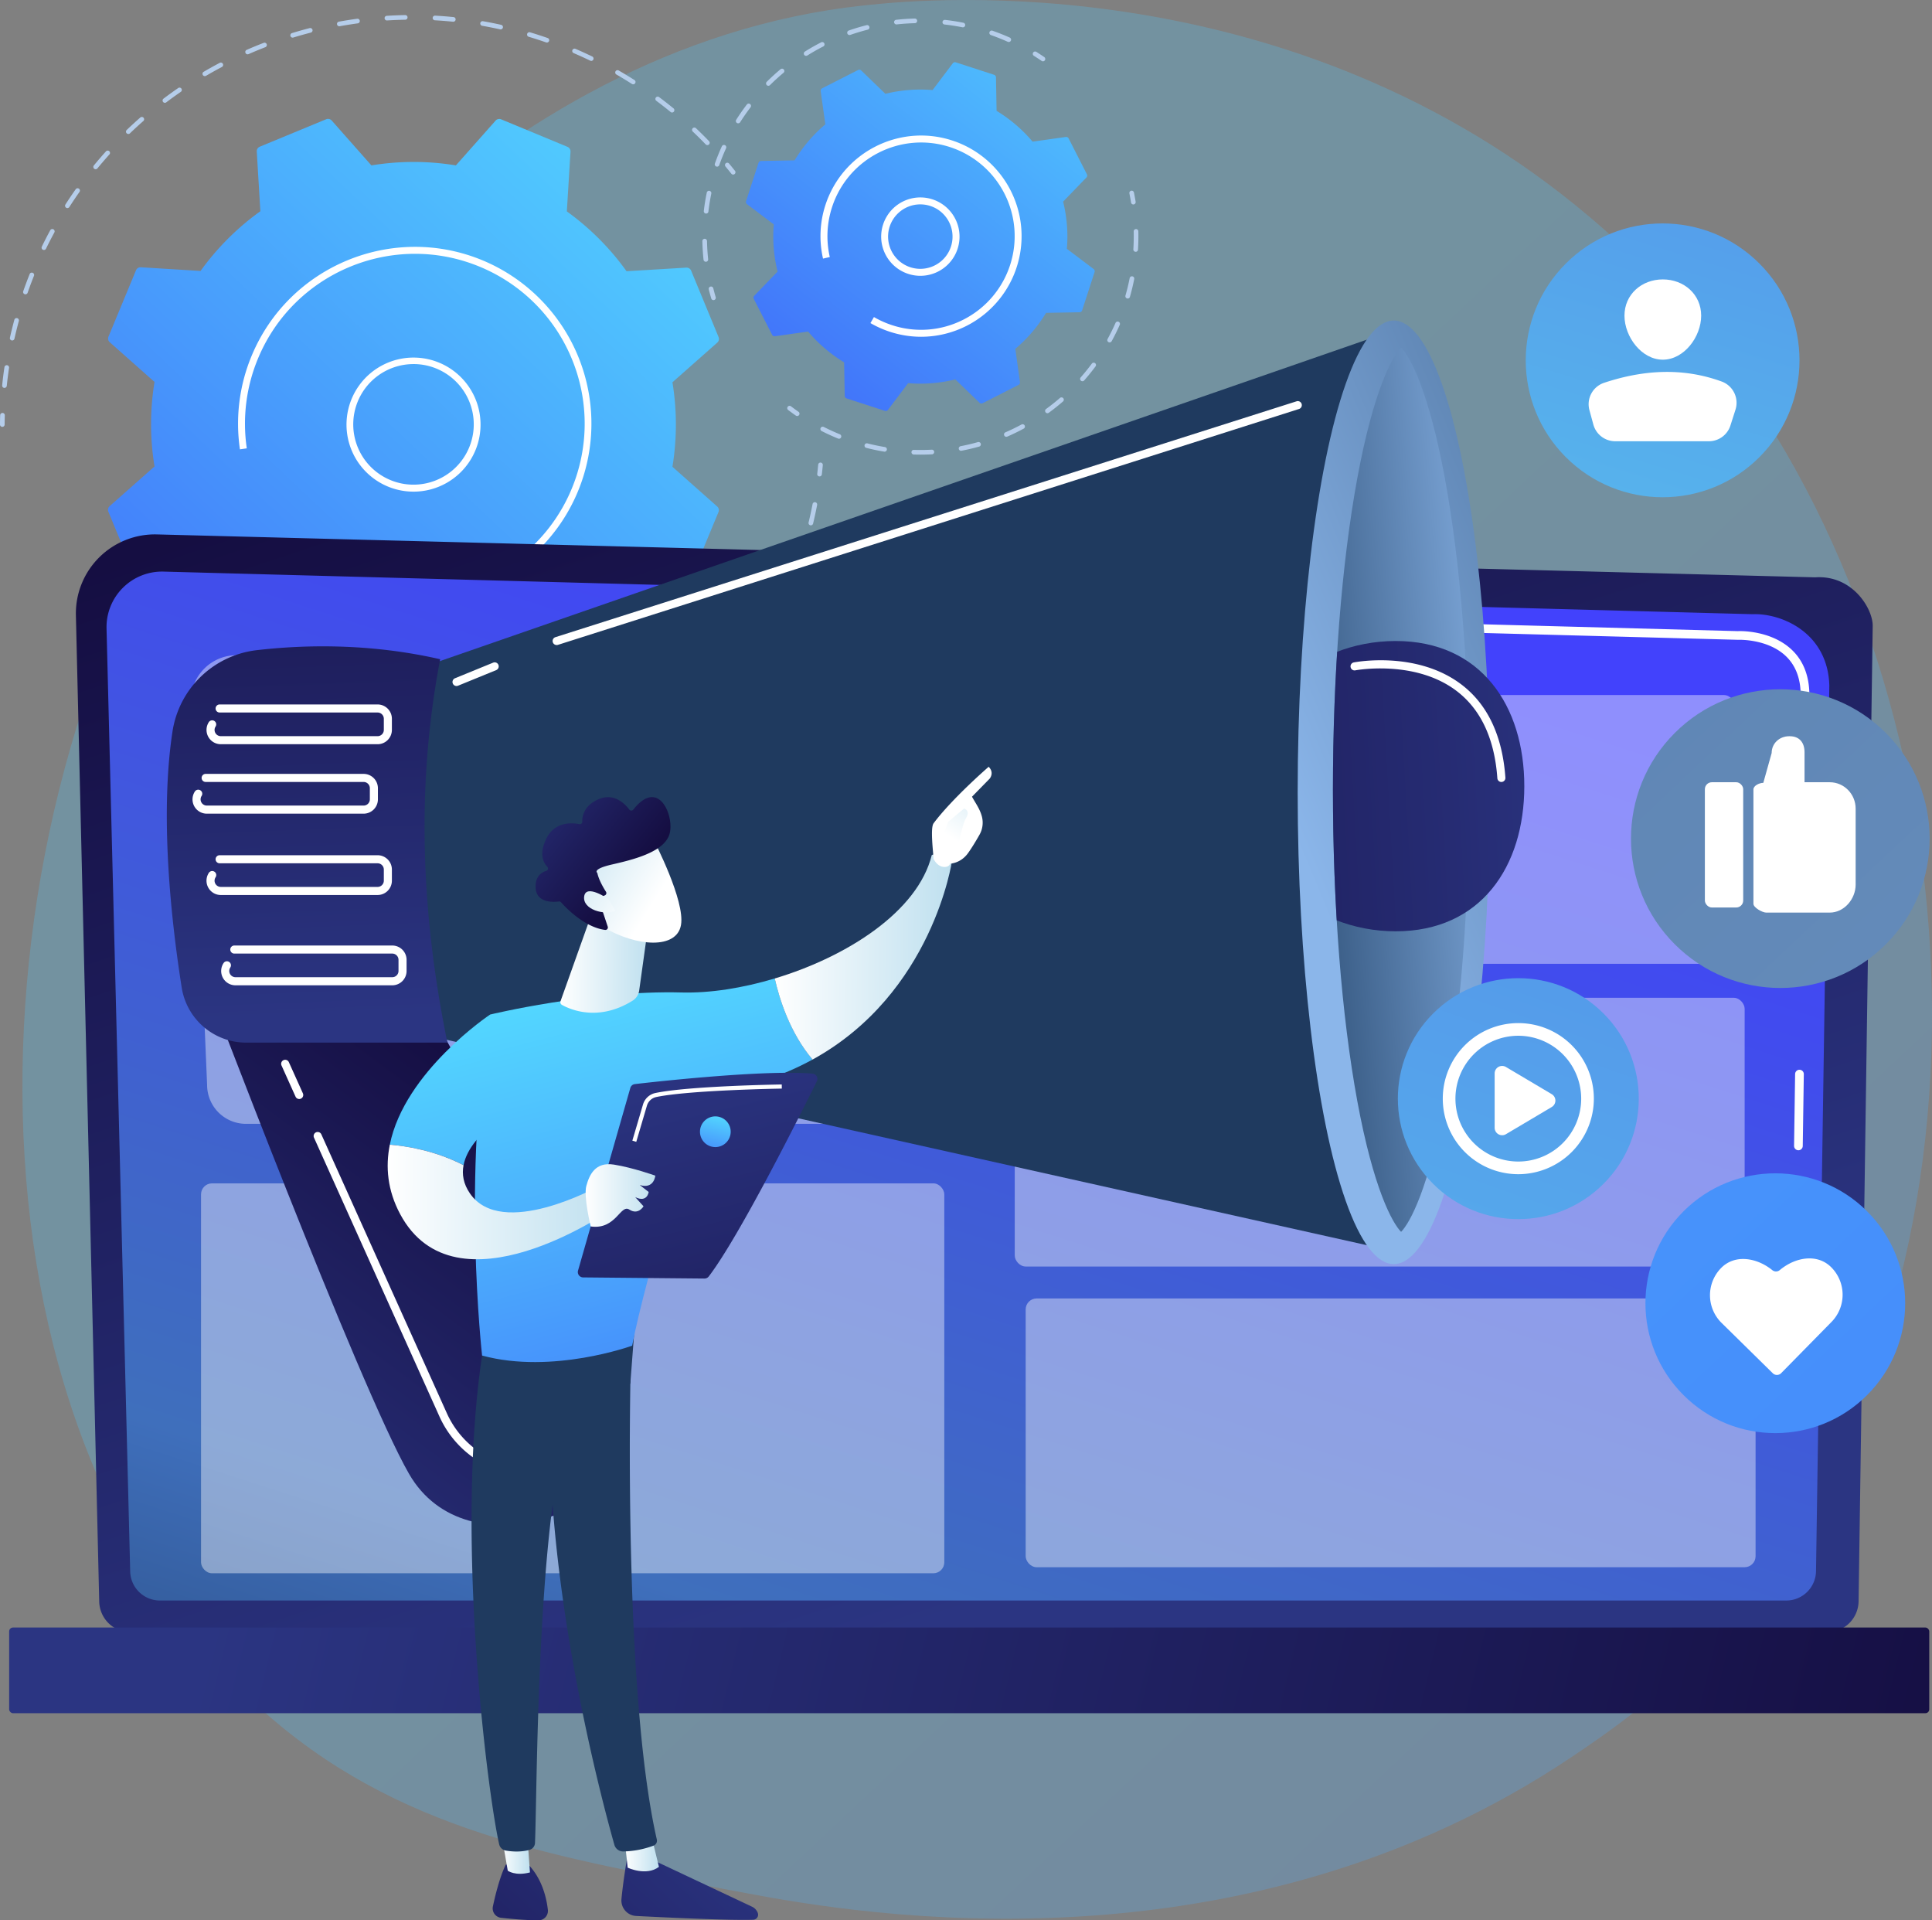 <?xml version="1.0" encoding="UTF-8"?>
<svg xmlns="http://www.w3.org/2000/svg" xmlns:xlink="http://www.w3.org/1999/xlink" viewBox="0 0 2817.57 2800">
  <rect x="0" y="0" width="2817.57" height="2800" fill="#808080" stroke="none"/>
  <defs>
    <style>.b325b602-6c07-4936-b73e-e5d921f41537{fill:none;}.fe0edd30-8b1a-4b0f-ad49-5cd1ceb7fef2{opacity:0.3;fill:url(#b16aa7c8-9a14-460c-8bf6-f458fe721e39);}.ad29f9a5-00d7-44b3-a08f-ce49194b57a8{fill:#b5cdea;}.e95c8410-683b-4448-ad08-ad50875f43b5{fill:url(#a1817c98-7f50-4bf7-95e0-66ae3487dd13);}.a5724f23-4654-4504-9e07-57ecbbb0b8fe,.b0622c9c-ce8f-423e-97c8-e9134c3a68a8,.f6335981-9af6-4ac1-b7a5-de98a97e1e21{fill:#fff;}.e161ad00-85a9-4440-af99-4ea7ea6a1506{fill:url(#b75fe450-e3c6-414e-abed-88a6470b45a2);}.f7208ed5-a6e9-4248-b913-ab3f91060fb8{fill:url(#f3c316e4-b143-43a7-b80f-a584fb45fcb1);}.b0dac8ed-4101-451d-95b5-25577fcc954a{fill:url(#f22f03c9-bb37-4159-b5de-5f6836ae518d);}.fefa8319-a759-4c4c-8cc9-755f13348791{fill:url(#e72549b5-45ed-4863-b5a4-1cdd2f37979a);}.a5724f23-4654-4504-9e07-57ecbbb0b8fe{opacity:0.41;}.a5e2c8e6-7bb0-4112-8314-c81754b04aa0{fill:url(#a755d83c-ba48-4d20-85c8-924ab2fa68df);}.e258103f-186f-4f1c-94f0-8a9e37d395c1{fill:url(#a64ef7fb-c74d-411d-b213-40eb3aacd1e2);}.bd14a48f-41b9-48fb-b003-f481eebb1c3d{fill:url(#f4e74ac4-fe1c-44c4-ba55-0822787208b8);}.be24bd6e-8291-4045-b202-12d409bfe02c{fill:url(#b4eef835-f6ba-4581-bcba-a8cfd8f4bcd6);}.aa4440e4-9d5c-4b21-b34d-aaa51ad426e4{clip-path:url(#aa7d1603-8c5e-49de-9848-850c9f78fc4a);}.f231d61b-6896-48b5-b8f8-36812a40b450{fill:url(#a11ad37b-3730-41ed-9a66-eb16d28205dd);}.baa736d0-0f3f-42ca-a9e6-dbd92c69da59{fill:url(#e09b6c6e-d46a-4ca8-a948-08e5936c44dc);}.b0e51f2d-5dd2-43ce-9d87-10fac6ac7c33{fill:url(#aec7e7c9-cf67-43e6-8257-667efab663b8);}.fc41d119-e115-463a-adea-1ab36cfb56f6{fill:url(#b35e1595-f183-405b-8297-f947fd3dfb55);}.f5a9cdcb-39fa-4f48-a099-8bd4609ddff6{fill:url(#f6aebbc2-b8c9-4cda-abed-61a3cbbbba0a);}.aa4cdb92-ab9e-4757-abec-281eecebdcf1{fill:url(#a7a9cbb2-a215-48bb-afbd-c6a262ac5529);}.f6335981-9af6-4ac1-b7a5-de98a97e1e21{fill-rule:evenodd;}.e9e59363-d42a-44f3-83eb-2c9c642f686d{fill:url(#a50f9580-1b9e-47c7-bcf2-891fcb01fe79);}.f674046a-79e2-442b-af78-c21288bbcd23{fill:url(#b155b1ff-4c2b-4e0c-86c7-6d42eb1dbc9c);}.f85b8e20-acc1-43bc-92e6-e0d58e95f023{fill:url(#a0e0934d-83dc-46c2-83cc-ab836770c542);}.aa7d03ce-86da-4b7b-824b-37001a1669ff{fill:url(#b9d1eb05-c09a-4363-b616-828b4ba5bd3e);}.e34e7b73-7caf-4cf3-97e8-75e7072ff62e{fill:url(#a31ad76b-eec2-4d04-8e10-27936d64b2dc);}.f6b733d9-d2aa-453b-b88a-5f8250db7e2d{fill:url(#ad8c84c9-92ca-4898-b2fc-176d8a368aa1);}.aa17e767-e5b3-414b-997d-aacab7ddfc09{fill:url(#ab019c98-d826-4a01-8df0-df4976812e0f);}.a9fcab33-a3ac-48f6-93f8-ce008a7808a4{fill:url(#b8e080e3-7bab-454c-b6d9-11e2e9b793a0);}.f7823545-2eb4-49a8-be2a-97a8d21044aa{fill:url(#a3ed3dd2-8af5-44dd-81ac-5d04beebfb1d);}.baf13686-9f00-4fe8-be45-744807309c71{fill:url(#f2f779f3-5d85-4f8e-aab6-08d04d6ea4f3);}.b4f4a3b2-9097-4fbd-8123-f243f91d8e68{fill:url(#b80fa26e-4e03-4036-8bad-bf5cd85cc483);}.b8a622af-fc66-4091-a9d0-18f72d86be12{fill:url(#e5c81f2d-d874-4bfe-b5ae-da14be4f62ee);}.eb22a27c-44c7-4c00-8ee6-5bafc6f55313{fill:url(#bbc79afb-a685-4f90-948e-a2a1843bf4c5);}.f72716cf-345e-453b-9bb3-676bbb002811{fill:url(#bbff1381-2567-41e4-ac97-e6f0a8b0fae1);}.b027c2a3-53b2-445a-83a7-12e5f6c2174d{fill:url(#b6478f9b-81a1-4b90-9398-d42d4d2454dc);}.bd1e1d4b-24c7-45fa-b0e2-e2dc1e2225bf{fill:url(#f4d87b28-96df-4975-8a94-01146d4d5249);}.ae9c49c8-940f-4a16-8f8b-2570403eb8cb{fill:url(#ae9d0481-5a59-468e-bfba-df4ca3b3c14b);}.ad90b696-5a5a-41ff-ba92-f06e3e34d25c{fill:url(#bd2aa5db-4b61-461a-a1bb-3e45660b0bc9);}.bd3dd441-6df2-4458-a60c-dac243509430{fill:url(#fe14fe0d-cd2d-4e29-9ce3-bb2518a0cab2);}</style>
    <linearGradient id="b16aa7c8-9a14-460c-8bf6-f458fe721e39" x1="3081.7" y1="3244.25" x2="1106.49" y2="1141.61" gradientUnits="userSpaceOnUse">
      <stop offset="0" stop-color="#5498ea"></stop>
      <stop offset="1" stop-color="#58bfed"></stop>
    </linearGradient>
    <linearGradient id="a1817c98-7f50-4bf7-95e0-66ae3487dd13" x1="-1650.86" y1="1794.09" x2="-2277.81" y2="3535.61" gradientTransform="translate(3262.35 -826.19) rotate(23.48)" gradientUnits="userSpaceOnUse">
      <stop offset="0" stop-color="#53d8ff"></stop>
      <stop offset="1" stop-color="#3840f7"></stop>
    </linearGradient>
    <linearGradient id="b75fe450-e3c6-414e-abed-88a6470b45a2" x1="-1172.15" y1="1367.89" x2="-1459.5" y2="2473.76" xlink:href="#a1817c98-7f50-4bf7-95e0-66ae3487dd13"></linearGradient>
    <linearGradient id="f3c316e4-b143-43a7-b80f-a584fb45fcb1" x1="7728.38" y1="2270.67" x2="8312.77" y2="517.51" gradientTransform="matrix(-1, 0, 0, 1, 9381.98, 0)" gradientUnits="userSpaceOnUse">
      <stop offset="0" stop-color="#2b3582"></stop>
      <stop offset="1" stop-color="#150e42"></stop>
    </linearGradient>
    <linearGradient id="f22f03c9-bb37-4159-b5de-5f6836ae518d" x1="1647.28" y1="840.03" x2="896.27" y2="3163.92" gradientUnits="userSpaceOnUse">
      <stop offset="0" stop-color="#4242fc"></stop>
      <stop offset="0.66" stop-color="#3f6fbc"></stop>
      <stop offset="1" stop-color="#1f3a5f"></stop>
    </linearGradient>
    <linearGradient id="e72549b5-45ed-4863-b5a4-1cdd2f37979a" x1="9033.66" y1="2176.47" x2="6533.63" y2="2784.59" gradientTransform="matrix(1, 0, 0, -1, -6555.07, 4871.11)" xlink:href="#f3c316e4-b143-43a7-b80f-a584fb45fcb1"></linearGradient>
    <linearGradient id="a755d83c-ba48-4d20-85c8-924ab2fa68df" x1="247.08" y1="2248.6" x2="748.66" y2="1575.76" gradientTransform="matrix(1, 0, 0, 1, 0, 0)" xlink:href="#f3c316e4-b143-43a7-b80f-a584fb45fcb1"></linearGradient>
    <linearGradient id="a64ef7fb-c74d-411d-b213-40eb3aacd1e2" x1="1091.79" y1="621.45" x2="2004.77" y2="2247.49" gradientUnits="userSpaceOnUse">
      <stop offset="0" stop-color="#1f3a5f"></stop>
      <stop offset="1" stop-color="#1f3a5f"></stop>
    </linearGradient>
    <linearGradient id="f4e74ac4-fe1c-44c4-ba55-0822787208b8" x1="2814.56" y1="829.5" x2="1884.76" y2="1216.92" gradientUnits="userSpaceOnUse">
      <stop offset="0" stop-color="#30527a"></stop>
      <stop offset="1" stop-color="#8bb6ea"></stop>
    </linearGradient>
    <linearGradient id="b4eef835-f6ba-4581-bcba-a8cfd8f4bcd6" x1="1877.71" y1="1166.46" x2="2246.66" y2="1132.92" xlink:href="#f4e74ac4-fe1c-44c4-ba55-0822787208b8"></linearGradient>
    <clipPath id="aa7d1603-8c5e-49de-9848-850c9f78fc4a">
      <path class="b325b602-6c07-4936-b73e-e5d921f41537" d="M2043.3,1796.17c-12.67-12.88-40.27-62.59-63.93-191.12-22.87-124.21-35.46-285.31-35.46-453.64S1956.5,822,1979.37,697.76c23.66-128.53,51.26-178.23,63.93-191.12,12.67,12.89,40.27,62.59,63.93,191.12,22.86,124.21,203.31,285.32,203.31,453.65s-180.45,329.43-203.31,453.64C2083.57,1733.58,2056,1783.29,2043.3,1796.17Z"></path>
    </clipPath>
    <linearGradient id="a11ad37b-3730-41ed-9a66-eb16d28205dd" x1="2343.2" y1="1128.62" x2="1348.15" y2="1185.71" gradientTransform="matrix(1, 0, 0, 1, 0, 0)" xlink:href="#f3c316e4-b143-43a7-b80f-a584fb45fcb1"></linearGradient>
    <linearGradient id="e09b6c6e-d46a-4ca8-a948-08e5936c44dc" x1="458.3" y1="1482.15" x2="421.6" y2="558.51" gradientTransform="matrix(1, 0, 0, 1, 0, 0)" xlink:href="#f3c316e4-b143-43a7-b80f-a584fb45fcb1"></linearGradient>
    <linearGradient id="aec7e7c9-cf67-43e6-8257-667efab663b8" x1="-2728.11" y1="-4435.04" x2="7018.35" y2="5921.58" gradientTransform="translate(1625.1 -1477.77) rotate(45)" xlink:href="#f4e74ac4-fe1c-44c4-ba55-0822787208b8"></linearGradient>
    <linearGradient id="b35e1595-f183-405b-8297-f947fd3dfb55" x1="-2325.05" y1="-3321.55" x2="8124.01" y2="7781.67" gradientTransform="translate(2101.97 -1274.19) rotate(45)" xlink:href="#a1817c98-7f50-4bf7-95e0-66ae3487dd13"></linearGradient>
    <linearGradient id="f6aebbc2-b8c9-4cda-abed-61a3cbbbba0a" x1="2531.45" y1="179.22" x2="2281.02" y2="991.41" gradientTransform="translate(1081.69 -1560.65) rotate(45)" xlink:href="#b16aa7c8-9a14-460c-8bf6-f458fe721e39"></linearGradient>
    <linearGradient id="a7a9cbb2-a215-48bb-afbd-c6a262ac5529" x1="2309.42" y1="1332.05" x2="1906.37" y2="2475.12" gradientTransform="translate(1781.28 -1096.53) rotate(45)" xlink:href="#b16aa7c8-9a14-460c-8bf6-f458fe721e39"></linearGradient>
    <linearGradient id="a50f9580-1b9e-47c7-bcf2-891fcb01fe79" x1="14305.61" y1="2625.53" x2="13739.8" y2="3240.97" gradientTransform="translate(-13185.69 -102.55) rotate(0.54)" xlink:href="#f3c316e4-b143-43a7-b80f-a584fb45fcb1"></linearGradient>
    <linearGradient id="b155b1ff-4c2b-4e0c-86c7-6d42eb1dbc9c" x1="14121.96" y1="2671.23" x2="14172.21" y2="2671.23" gradientTransform="translate(-13185.69 -102.55) rotate(0.54)" gradientUnits="userSpaceOnUse">
      <stop offset="0" stop-color="#fff"></stop>
      <stop offset="1" stop-color="#bfe0ef"></stop>
    </linearGradient>
    <linearGradient id="a0e0934d-83dc-46c2-83cc-ab836770c542" x1="14350.19" y1="1929.48" x2="13868.71" y2="2582.07" gradientTransform="translate(-13185.69 -102.55) rotate(0.54)" xlink:href="#a64ef7fb-c74d-411d-b213-40eb3aacd1e2"></linearGradient>
    <linearGradient id="b9d1eb05-c09a-4363-b616-828b4ba5bd3e" x1="14178.68" y1="2508.82" x2="13612.85" y2="3124.28" gradientTransform="translate(-13185.69 -102.55) rotate(0.54)" xlink:href="#f3c316e4-b143-43a7-b80f-a584fb45fcb1"></linearGradient>
    <linearGradient id="a31ad76b-eec2-4d04-8e10-27936d64b2dc" x1="13940.82" y1="2668.65" x2="13984.21" y2="2668.65" xlink:href="#b155b1ff-4c2b-4e0c-86c7-6d42eb1dbc9c"></linearGradient>
    <linearGradient id="ad8c84c9-92ca-4898-b2fc-176d8a368aa1" x1="14264.38" y1="1866.17" x2="13782.9" y2="2518.75" gradientTransform="translate(-13185.69 -102.55) rotate(0.54)" xlink:href="#a64ef7fb-c74d-411d-b213-40eb3aacd1e2"></linearGradient>
    <linearGradient id="ab019c98-d826-4a01-8df0-df4976812e0f" x1="6680.41" y1="1429.41" x2="6382.89" y2="2574.84" gradientTransform="matrix(-1, 0, 0, 1, 7538.41, 0)" xlink:href="#a1817c98-7f50-4bf7-95e0-66ae3487dd13"></linearGradient>
    <linearGradient id="b8e080e3-7bab-454c-b6d9-11e2e9b793a0" x1="14328.83" y1="1360.03" x2="14585.6" y2="1360.03" xlink:href="#b155b1ff-4c2b-4e0c-86c7-6d42eb1dbc9c"></linearGradient>
    <linearGradient id="a3ed3dd2-8af5-44dd-81ac-5d04beebfb1d" x1="4144.53" y1="1316.06" x2="4316.83" y2="1708.08" gradientTransform="matrix(-1, -0.01, -0.01, 1, 5487.23, 75.78)" xlink:href="#b155b1ff-4c2b-4e0c-86c7-6d42eb1dbc9c"></linearGradient>
    <linearGradient id="f2f779f3-5d85-4f8e-aab6-08d04d6ea4f3" x1="14584.37" y1="1186.44" x2="14656.27" y2="1075.9" xlink:href="#b155b1ff-4c2b-4e0c-86c7-6d42eb1dbc9c"></linearGradient>
    <linearGradient id="b80fa26e-4e03-4036-8bad-bf5cd85cc483" x1="6910.76" y1="1489.24" x2="6613.25" y2="2634.67" gradientTransform="matrix(-1, 0, 0, 1, 7538.41, 0)" xlink:href="#a1817c98-7f50-4bf7-95e0-66ae3487dd13"></linearGradient>
    <linearGradient id="e5c81f2d-d874-4bfe-b5ae-da14be4f62ee" x1="13766.95" y1="1723.71" x2="14091.89" y2="1723.71" xlink:href="#b155b1ff-4c2b-4e0c-86c7-6d42eb1dbc9c"></linearGradient>
    <linearGradient id="bbc79afb-a685-4f90-948e-a2a1843bf4c5" x1="14016.47" y1="1376.33" x2="14144.95" y2="1376.33" xlink:href="#b155b1ff-4c2b-4e0c-86c7-6d42eb1dbc9c"></linearGradient>
    <linearGradient id="bbff1381-2567-41e4-ac97-e6f0a8b0fae1" x1="9603.62" y1="6074.81" x2="9555.61" y2="5916.47" gradientTransform="matrix(0.75, -0.66, 0.66, 0.75, -10249.37, 3083.5)" xlink:href="#b155b1ff-4c2b-4e0c-86c7-6d42eb1dbc9c"></linearGradient>
    <linearGradient id="b6478f9b-81a1-4b90-9398-d42d4d2454dc" x1="9560.3" y1="5798.92" x2="9600.46" y2="6027.97" gradientTransform="matrix(0.75, -0.66, 0.66, 0.75, -10249.37, 3083.5)" xlink:href="#f3c316e4-b143-43a7-b80f-a584fb45fcb1"></linearGradient>
    <linearGradient id="f4d87b28-96df-4975-8a94-01146d4d5249" x1="9554.54" y1="6074.08" x2="9511.34" y2="5931.61" gradientTransform="matrix(0.75, -0.66, 0.66, 0.75, -10249.37, 3083.5)" xlink:href="#b155b1ff-4c2b-4e0c-86c7-6d42eb1dbc9c"></linearGradient>
    <linearGradient id="ae9d0481-5a59-468e-bfba-df4ca3b3c14b" x1="13940.07" y1="1545.48" x2="14119.38" y2="2292.57" gradientTransform="translate(-12963.12)" xlink:href="#f3c316e4-b143-43a7-b80f-a584fb45fcb1"></linearGradient>
    <linearGradient id="bd2aa5db-4b61-461a-a1bb-3e45660b0bc9" x1="13817.21" y1="1743.12" x2="13918.8" y2="1743.12" gradientTransform="translate(-12963.12)" xlink:href="#b155b1ff-4c2b-4e0c-86c7-6d42eb1dbc9c"></linearGradient>
    <linearGradient id="fe14fe0d-cd2d-4e29-9ce3-bb2518a0cab2" x1="6489.19" y1="1625.16" x2="6515.98" y2="1736.81" gradientTransform="matrix(-1, 0, 0, 1, 7538.41, 0)" xlink:href="#a1817c98-7f50-4bf7-95e0-66ae3487dd13"></linearGradient>
  </defs>
  <g id="e404311d-13cd-4fc6-9923-f7bfdcf0993d" data-name="Layer 2">
    <g id="f725a2e2-8e23-44b4-a91a-db32d3341735" data-name="Illustration">
      <path class="fe0edd30-8b1a-4b0f-ad49-5cd1ceb7fef2" d="M2482.51,2406.07c-72.49,75.55-137.35,119.95-187,153.48-484.31,326.95-1037.93,232.72-1209.09,200.51-276.16-52-509.27-88.63-709.56-271.58-455.11-415.72-433-1282.94-85.21-1820.14,41.23-63.7,388.46-584.1,943.28-657.43,13.57-1.79,23.7-2.81,32.57-3.76C1353.32-2,1885.18-50.53,2318.87,316.83c62.08,52.58,162,147.43,254.63,292.1C2912.24,1137.88,2913.32,1957.11,2482.51,2406.07Z"></path>
      <path class="ad29f9a5-00d7-44b3-a08f-ce49194b57a8" d="M3.38,622.4h0A3.39,3.39,0,0,1,0,619q0-6.79.25-13.6a3.38,3.38,0,1,1,6.76.19q-.2,6.74-.24,13.46A3.39,3.39,0,0,1,3.38,622.4Z"></path>
      <path class="ad29f9a5-00d7-44b3-a08f-ce49194b57a8" d="M6.51,565.59l-.35,0a3.38,3.38,0,0,1-3-3.72c.91-8.87,2-17.83,3.35-26.63a3.39,3.39,0,0,1,6.7,1c-1.3,8.69-2.42,17.55-3.32,26.33A3.39,3.39,0,0,1,6.51,565.59Zm11.28-69.13a3.82,3.82,0,0,1-.75-.08,3.39,3.39,0,0,1-2.56-4.05c1.95-8.69,4.12-17.45,6.46-26.05a3.38,3.38,0,1,1,6.53,1.77c-2.31,8.51-4.46,17.17-6.39,25.76A3.38,3.38,0,0,1,17.79,496.46Zm19.28-67.33a3.38,3.38,0,0,1-3.19-4.51q2.46-7,5.1-14c1.41-3.74,2.86-7.44,4.33-11.13A3.39,3.39,0,0,1,49.6,402q-2.19,5.46-4.29,11-2.61,6.92-5,13.85A3.39,3.39,0,0,1,37.07,429.13ZM64,364.48a3.44,3.44,0,0,1-1.48-.34A3.39,3.39,0,0,1,61,359.61c3.91-8,8-16.07,12.28-23.87a3.39,3.39,0,0,1,6,3.23c-4.19,7.72-8.28,15.66-12.14,23.61A3.39,3.39,0,0,1,64,364.48ZM98.27,303.4a3.38,3.38,0,0,1-2.85-5.21c4.82-7.51,9.86-15,15-22.26a3.38,3.38,0,1,1,5.53,3.9c-5.07,7.19-10.06,14.59-14.82,22A3.4,3.4,0,0,1,98.27,303.4Zm41.21-56.63a3.33,3.33,0,0,1-2.14-.77,3.37,3.37,0,0,1-.47-4.76c5.68-6.91,11.58-13.77,17.54-20.38a3.38,3.38,0,1,1,5,4.53c-5.89,6.54-11.72,13.32-17.34,20.15A3.39,3.39,0,0,1,139.48,246.77Zm892.12-35.23a3.38,3.38,0,0,1-2.44-1c-6.12-6.36-12.46-12.65-18.84-18.71a3.38,3.38,0,0,1,4.66-4.91c6.46,6.13,12.87,12.49,19.06,18.92a3.38,3.38,0,0,1-2.44,5.73ZM187.11,195.36a3.39,3.39,0,0,1-2.34-5.83c6.43-6.16,13.09-12.27,19.81-18.16a3.38,3.38,0,0,1,4.46,5.09c-6.64,5.82-13.23,11.86-19.58,18A3.38,3.38,0,0,1,187.11,195.36Zm793-31.32a3.35,3.35,0,0,1-2.14-.77c-6.83-5.59-13.86-11.09-20.92-16.35a3.39,3.39,0,0,1,4.05-5.43c7.14,5.33,14.25,10.89,21.16,16.54a3.39,3.39,0,0,1-2.15,6ZM240.45,149.92a3.39,3.39,0,0,1-2-6.09c7.12-5.37,14.45-10.66,21.79-15.71A3.39,3.39,0,0,1,264,133.7c-7.26,5-14.51,10.22-21.54,15.53A3.41,3.41,0,0,1,240.45,149.92Zm682.93-27a3.4,3.4,0,0,1-1.82-.53c-7.41-4.73-15-9.37-22.7-13.78a3.39,3.39,0,0,1,3.39-5.87c7.73,4.47,15.46,9.16,23,13.94a3.38,3.38,0,0,1-1.82,6.24ZM298.72,111a3.38,3.38,0,0,1-1.72-6.3c7.69-4.51,15.58-8.9,23.47-13.06a3.38,3.38,0,1,1,3.16,6c-7.8,4.12-15.61,8.46-23.2,12.92A3.43,3.43,0,0,1,298.72,111ZM862.21,88.77a3.33,3.33,0,0,1-1.47-.34c-7.93-3.83-16.06-7.54-24.16-11a3.38,3.38,0,0,1,2.67-6.22c8.2,3.53,16.42,7.28,24.43,11.16a3.38,3.38,0,0,1-1.47,6.43ZM361.11,79.2a3.39,3.39,0,0,1-1.36-6.49c8.14-3.57,16.49-7,24.81-10.23A3.38,3.38,0,1,1,387,68.79c-8.22,3.18-16.48,6.59-24.53,10.12A3.3,3.3,0,0,1,361.11,79.2ZM797.47,62a3.32,3.32,0,0,1-1.11-.19c-8.32-2.9-16.82-5.65-25.26-8.17A3.39,3.39,0,0,1,773,47.11c8.53,2.55,17.13,5.34,25.54,8.27A3.38,3.38,0,0,1,797.47,62Zm-370.7-7.12a3.39,3.39,0,0,1-1-6.62c8.53-2.61,17.22-5.06,25.83-7.28a3.38,3.38,0,1,1,1.69,6.55c-8.51,2.2-17.1,4.62-25.54,7.2A3.4,3.4,0,0,1,426.77,54.84Zm303.33-12a3,3,0,0,1-.73-.08c-8.61-1.91-17.37-3.65-26-5.17a3.39,3.39,0,1,1,1.17-6.67c8.77,1.54,17.63,3.3,26.33,5.23a3.39,3.39,0,0,1-.73,6.69ZM494.81,38.3a3.39,3.39,0,0,1-.6-6.72c8.75-1.59,17.67-3,26.49-4.21a3.39,3.39,0,1,1,.91,6.71c-8.72,1.19-17.53,2.59-26.19,4.16A3.15,3.15,0,0,1,494.81,38.3ZM661,31.67h-.34c-8.76-.89-17.67-1.58-26.47-2.08A3.39,3.39,0,0,1,631,26a3.42,3.42,0,0,1,3.57-3.19c8.9.49,17.91,1.2,26.77,2.09a3.38,3.38,0,0,1-.34,6.75Zm-96.64-1.84a3.38,3.38,0,0,1-.21-6.76C573,22.51,582,22.15,590.91,22a3.34,3.34,0,0,1,3.44,3.33A3.38,3.38,0,0,1,591,28.76c-8.79.16-17.7.51-26.5,1.06Z"></path>
      <path class="ad29f9a5-00d7-44b3-a08f-ce49194b57a8" d="M1069.2,254.54a3.38,3.38,0,0,1-2.65-1.28q-4.18-5.26-8.48-10.45a3.38,3.38,0,1,1,5.2-4.32q4.35,5.23,8.58,10.56a3.38,3.38,0,0,1-.55,4.75A3.33,3.33,0,0,1,1069.2,254.54Z"></path>
      <path class="ad29f9a5-00d7-44b3-a08f-ce49194b57a8" d="M1195.22,694.66a2.55,2.55,0,0,1-.39,0,3.39,3.39,0,0,1-3-3.75q.78-6.69,1.39-13.38a3.38,3.38,0,1,1,6.74.62q-.63,6.76-1.4,13.53A3.39,3.39,0,0,1,1195.22,694.66Z"></path>
      <path class="ad29f9a5-00d7-44b3-a08f-ce49194b57a8" d="M602.13,1224.43a3.39,3.39,0,0,1,0-6.77c9.12,0,18.36-.24,27.45-.68a3.38,3.38,0,1,1,.32,6.76c-9.19.44-18.53.67-27.76.69Zm-44.83-1.62H557c-9.2-.69-18.5-1.59-27.63-2.7a3.39,3.39,0,0,1-3-3.77,3.43,3.43,0,0,1,3.77-2.95c9,1.09,18.23,2,27.33,2.67a3.38,3.38,0,0,1-.25,6.76Zm117.12-2.92a3.38,3.38,0,0,1-.41-6.74c9-1.12,18.16-2.47,27.14-4a3.38,3.38,0,0,1,1.14,6.67c-9.08,1.56-18.31,2.92-27.45,4A3,3,0,0,1,674.42,1219.89Zm-188.9-6.84a3.11,3.11,0,0,1-.67-.07c-9-1.79-18.14-3.82-27.1-6a3.38,3.38,0,1,1,1.62-6.57c8.86,2.19,17.88,4.2,26.8,6a3.39,3.39,0,0,1-.65,6.71Zm260.09-6.43a3.38,3.38,0,0,1-.81-6.66c8.83-2.21,17.73-4.65,26.46-7.27a3.39,3.39,0,1,1,1.94,6.49c-8.83,2.64-17.83,5.11-26.76,7.34A3.37,3.37,0,0,1,745.61,1206.62Zm-330.17-11.95a3.49,3.49,0,0,1-1.05-.17c-8.58-2.82-17.22-5.87-25.69-9.07l-.47-.17a3.39,3.39,0,1,1,2.35-6.35l.53.2c8.35,3.16,16.9,6.17,25.39,9a3.38,3.38,0,0,1-1.06,6.6Zm399.26-9.81a3.39,3.39,0,0,1-1.21-6.55c8.53-3.26,17.07-6.76,25.41-10.4a3.39,3.39,0,1,1,2.71,6.21c-8.43,3.68-17.08,7.22-25.7,10.52A3.36,3.36,0,0,1,814.7,1184.86ZM348.05,1168a3.34,3.34,0,0,1-1.43-.32c-8.36-3.89-16.74-8-24.9-12.31a3.39,3.39,0,1,1,3.14-6c8.07,4.23,16.35,8.32,24.62,12.18a3.38,3.38,0,0,1-1.43,6.45Zm532.63-13.08a3.38,3.38,0,0,1-1.58-6.38c8-4.25,16.12-8.76,24-13.38a3.38,3.38,0,1,1,3.44,5.83c-7.94,4.68-16.1,9.23-24.25,13.54A3.48,3.48,0,0,1,880.68,1154.94Zm-596.34-21.46a3.31,3.31,0,0,1-1.78-.52c-7.84-4.88-15.65-10-23.23-15.24a3.39,3.39,0,0,1,3.85-5.57c7.49,5.17,15.21,10.24,23,15.07a3.39,3.39,0,0,1-1.8,6.26Zm658.24-16.19a3.38,3.38,0,0,1-1.93-6.16c7.48-5.2,15-10.64,22.2-16.19a3.39,3.39,0,0,1,4.11,5.38c-7.33,5.6-14.88,11.11-22.45,16.37A3.36,3.36,0,0,1,942.58,1117.29Zm-717.27-25.84a3.42,3.42,0,0,1-2.13-.75c-7.17-5.81-14.3-11.85-21.18-18a3.38,3.38,0,1,1,4.49-5.06c6.81,6,13.86,12,20.95,17.76a3.39,3.39,0,0,1-2.13,6Zm774.18-19a3.39,3.39,0,0,1-2.26-5.91c6.81-6.07,13.57-12.38,20.08-18.76a3.39,3.39,0,0,1,4.74,4.84c-6.59,6.45-13.43,12.83-20.31,19A3.36,3.36,0,0,1,999.49,1072.44Zm-827.64-29.9a3.34,3.34,0,0,1-2.43-1c-6.43-6.64-12.77-13.51-18.85-20.41a3.38,3.38,0,0,1,5.08-4.47c6,6.82,12.28,13.61,18.63,20.17a3.39,3.39,0,0,1-.08,4.79A3.35,3.35,0,0,1,171.85,1042.54ZM1050.54,1021a3.38,3.38,0,0,1-2.55-5.62c6-6.85,12-13.94,17.66-21.07a3.38,3.38,0,0,1,5.29,4.22c-5.77,7.22-11.77,14.39-17.86,21.32A3.37,3.37,0,0,1,1050.54,1021Zm44.4-57.28a3.35,3.35,0,0,1-1.9-.59,3.39,3.39,0,0,1-.89-4.7c5.14-7.53,10.16-15.28,14.93-23a3.39,3.39,0,0,1,5.77,3.55c-4.83,7.84-9.91,15.68-15.11,23.3A3.37,3.37,0,0,1,1094.94,963.73ZM1132,901.5a3.46,3.46,0,0,1-1.55-.37,3.38,3.38,0,0,1-1.45-4.56c4.17-8.09,8.22-16.4,12-24.68a3.38,3.38,0,0,1,6.15,2.83c-3.85,8.37-7.94,16.77-12.17,24.95A3.37,3.37,0,0,1,1132,901.5Zm29.31-66.23a3.28,3.28,0,0,1-1.18-.22,3.38,3.38,0,0,1-2-4.35c3.18-8.54,6.21-17.27,9-25.94a3.39,3.39,0,1,1,6.45,2.07c-2.82,8.77-5.89,17.59-9.11,26.23A3.4,3.4,0,0,1,1161.34,835.27Zm21.2-69.28a3.19,3.19,0,0,1-.8-.1,3.38,3.38,0,0,1-2.49-4.08c2.14-8.86,4.09-17.89,5.82-26.84a3.38,3.38,0,1,1,6.64,1.29c-1.74,9-3.72,18.17-5.88,27.13A3.4,3.4,0,0,1,1182.54,766Z"></path>
      <path class="ad29f9a5-00d7-44b3-a08f-ce49194b57a8" d="M124.62,987.35a3.36,3.36,0,0,1-2.7-1.34q-4.11-5.43-8.08-11a3.38,3.38,0,1,1,5.49-3.95q3.93,5.45,8,10.82a3.38,3.38,0,0,1-2.7,5.42Z"></path>
      <path class="e95c8410-683b-4448-ad08-ad50875f43b5" d="M198.05,842.88a7.19,7.19,0,0,0,7.06,4.42l87.15-5.24a380.65,380.65,0,0,0,87.06,87.22L374,1016.37a7.18,7.18,0,0,0,4.4,7.07l96.74,40.13a7.16,7.16,0,0,0,8.12-1.86l57.89-65.29a380.19,380.19,0,0,0,123.22,0l57.85,65.4a7.16,7.16,0,0,0,8.11,1.88l96.79-40a7.17,7.17,0,0,0,4.42-7.06l-5.24-87.15a380.65,380.65,0,0,0,87.22-87.06l87.09,5.34a7.17,7.17,0,0,0,7.07-4.41l40.14-96.73a7.18,7.18,0,0,0-1.87-8.12l-65.29-57.89a380.19,380.19,0,0,0,0-123.22l65.41-57.85a7.17,7.17,0,0,0,1.87-8.11l-40-96.79a7.17,7.17,0,0,0-7.06-4.42l-87.16,5.24a380.21,380.21,0,0,0-87.05-87.22L832,221.17a7.16,7.16,0,0,0-4.41-7.07L730.86,174a7.18,7.18,0,0,0-8.12,1.87l-57.89,65.29a380.25,380.25,0,0,0-123.23,0l-57.84-65.4a7.17,7.17,0,0,0-8.12-1.88l-96.78,40a7.17,7.17,0,0,0-4.42,7.06L379.7,308a380.45,380.45,0,0,0-87.22,87.06l-87.09-5.35a7.19,7.19,0,0,0-7.07,4.42L158.18,490.9a7.18,7.18,0,0,0,1.87,8.12l65.29,57.89a380.19,380.19,0,0,0,0,123.22L159.9,738a7.17,7.17,0,0,0-1.87,8.11Z"></path>
      <path class="b0622c9c-ce8f-423e-97c8-e9134c3a68a8" d="M603.2,716.86a99.67,99.67,0,0,1-14.48-1.06h0a97.74,97.74,0,1,1,14.48,1.06Zm-.26-186A87.92,87.92,0,0,0,590.2,705.75h0a87.92,87.92,0,0,0,25.58-174A88.87,88.87,0,0,0,602.94,530.84Z"></path>
      <path class="b0622c9c-ce8f-423e-97c8-e9134c3a68a8" d="M605,875.68a257.31,257.31,0,0,1-98.8-19.82h0A258.82,258.82,0,0,1,458,829.59l5.78-8.34a249.78,249.78,0,0,0,46.3,25.23h0A246,246,0,0,0,640.23,863a249.51,249.51,0,0,0,57.85-15.75l1.52-.62A247.64,247.64,0,0,0,699.88,389c-126.12-52.33-271.31,7.7-323.64,133.82a246.92,246.92,0,0,0-16.32,130.9l-10,1.49a257.12,257.12,0,0,1,17-136.28c54.48-131.29,205.61-193.79,336.91-139.31a257.93,257.93,0,0,1-98.8,496Z"></path>
      <path class="e161ad00-85a9-4440-af99-4ea7ea6a1506" d="M1130.11,490.27l48.44-6.8a213,213,0,0,0,52.5,44.85l.88,48.88a4,4,0,0,0,2.78,3.75l55.81,18.13a4,4,0,0,0,4.45-1.41l29.43-39a213.12,213.12,0,0,0,68.83-5.46l35.21,34a4,4,0,0,0,4.62.69l52.28-26.65a4,4,0,0,0,2.15-4.14l-6.79-48.44a213.19,213.19,0,0,0,44.84-52.5l48.89-.88a4,4,0,0,0,3.75-2.78l18.12-55.81a4,4,0,0,0-1.4-4.45l-39-29.44a212.78,212.78,0,0,0-5.46-68.82l34-35.22a4,4,0,0,0,.68-4.61l-26.65-52.28a4,4,0,0,0-4.14-2.16l-48.44,6.8a213.22,213.22,0,0,0-52.5-44.85l-.88-48.88a4,4,0,0,0-2.78-3.75l-55.81-18.12a4,4,0,0,0-4.45,1.4l-29.43,39a213.12,213.12,0,0,0-68.83,5.45l-35.21-34a4,4,0,0,0-4.62-.69L1199,128.74a4,4,0,0,0-2.15,4.14l6.79,48.45a213.14,213.14,0,0,0-44.84,52.49l-48.89.89a4,4,0,0,0-3.75,2.78l-18.12,55.81a4,4,0,0,0,1.4,4.45l39,29.43A213.14,213.14,0,0,0,1134,396l-34,35.21a4,4,0,0,0-.68,4.62L1126,488.12A4,4,0,0,0,1130.11,490.27Z"></path>
      <path class="b0622c9c-ce8f-423e-97c8-e9134c3a68a8" d="M1342.22,402.15c-1.27,0-2.56,0-3.85-.13h0a57.14,57.14,0,1,1,3.85.13Zm-3.17-10.26a47,47,0,1,0-43.79-50.06,47.07,47.07,0,0,0,43.79,50.06Z"></path>
      <path class="ad29f9a5-00d7-44b3-a08f-ce49194b57a8" d="M1040.51,437.61a3.4,3.4,0,0,1-3.25-2.43c-1.29-4.38-2.5-8.82-3.59-13.19a3.38,3.38,0,1,1,6.56-1.64c1.07,4.28,2.25,8.62,3.52,12.91a3.39,3.39,0,0,1-2.28,4.21A3.54,3.54,0,0,1,1040.51,437.61Z"></path>
      <path class="ad29f9a5-00d7-44b3-a08f-ce49194b57a8" d="M1029.37,381.66a3.38,3.38,0,0,1-3.36-3c-.94-8.93-1.51-18-1.69-27.05a3.38,3.38,0,0,1,3.32-3.45,3.45,3.45,0,0,1,3.45,3.32c.17,8.82.73,17.73,1.65,26.47a3.38,3.38,0,0,1-3,3.72A2.17,2.17,0,0,1,1029.37,381.66Zm.45-70.26-.39,0a3.39,3.39,0,0,1-3-3.76c1-8.95,2.49-17.95,4.29-26.75a3.38,3.38,0,0,1,6.63,1.35c-1.76,8.62-3.17,17.43-4.2,26.19A3.38,3.38,0,0,1,1029.82,311.4Zm15.9-68.42a3.48,3.48,0,0,1-1.13-.19,3.38,3.38,0,0,1-2-4.32c3-8.5,6.42-16.95,10.14-25.13a3.38,3.38,0,1,1,6.16,2.8c-3.64,8-7,16.27-9.93,24.59A3.38,3.38,0,0,1,1045.72,243Zm30.79-63.17a3.45,3.45,0,0,1-1.82-.52,3.4,3.4,0,0,1-1-4.68c4.82-7.58,10-15.06,15.5-22.23a3.38,3.38,0,1,1,5.38,4.1c-5.34,7-10.45,14.34-15.16,21.76A3.39,3.39,0,0,1,1076.51,179.81Zm44.06-54.73a3.39,3.39,0,0,1-2.38-5.79c6.38-6.33,13.12-12.47,20-18.25a3.39,3.39,0,1,1,4.35,5.19c-6.76,5.65-13.35,11.67-19.61,17.87A3.37,3.37,0,0,1,1120.57,125.08Zm55.06-43.64a3.38,3.38,0,0,1-1.8-6.25c7.64-4.78,15.57-9.28,23.56-13.38a3.38,3.38,0,1,1,3.09,6c-7.83,4-15.59,8.42-23.06,13.1A3.36,3.36,0,0,1,1175.63,81.44Zm295.51-20.18a3.39,3.39,0,0,1-1.38-.29c-8-3.62-16.33-6.92-24.65-9.83a3.38,3.38,0,1,1,2.24-6.38c8.49,3,17,6.34,25.18,10a3.38,3.38,0,0,1-1.39,6.47Zm-232.2-10.18a3.38,3.38,0,0,1-1.11-6.58c8.49-3,17.22-5.58,25.94-7.8a3.38,3.38,0,1,1,1.67,6.56c-8.53,2.18-17.08,4.74-25.39,7.63A3.28,3.28,0,0,1,1238.94,51.08Zm165.28-11.22a3.05,3.05,0,0,1-.67-.07c-8.62-1.72-17.44-3.09-26.21-4.08a3.39,3.39,0,0,1,.75-6.73c9,1,18,2.42,26.79,4.18a3.38,3.38,0,0,1-.66,6.7Zm-96.78-4.26a3.38,3.38,0,0,1-.36-6.75c8.93-1,18-1.59,27-1.81a3.35,3.35,0,0,1,3.47,3.3,3.39,3.39,0,0,1-3.3,3.47c-8.81.21-17.72.81-26.46,1.77A2.42,2.42,0,0,1,1307.44,35.6Z"></path>
      <path class="ad29f9a5-00d7-44b3-a08f-ce49194b57a8" d="M1521,89.41a3.35,3.35,0,0,1-1.92-.6c-3.7-2.56-7.46-5-11.17-7.37a3.39,3.39,0,1,1,3.61-5.73c3.79,2.39,7.63,4.92,11.41,7.53a3.39,3.39,0,0,1-1.93,6.17Z"></path>
      <path class="ad29f9a5-00d7-44b3-a08f-ce49194b57a8" d="M1652.84,298.12a3.39,3.39,0,0,1-3.34-2.85c-.71-4.4-1.52-8.83-2.41-13.17a3.38,3.38,0,0,1,6.63-1.36c.91,4.43,1.74,9,2.46,13.46a3.42,3.42,0,0,1-3.34,3.92Z"></path>
      <path class="ad29f9a5-00d7-44b3-a08f-ce49194b57a8" d="M1342.54,662.88q-5,0-10-.15a3.39,3.39,0,0,1-3.28-3.49,3.3,3.3,0,0,1,3.49-3.28c8.72.27,17.45.18,26.1-.27a3.38,3.38,0,0,1,.35,6.76C1353.71,662.73,1348.09,662.88,1342.54,662.88ZM1290,658.53a3.6,3.6,0,0,1-.56,0c-8.75-1.46-17.53-3.31-26.1-5.49a3.38,3.38,0,0,1,1.67-6.56c8.38,2.13,17,3.94,25.55,5.37a3.38,3.38,0,0,1-.56,6.72Zm111.56-1.23a3.39,3.39,0,0,1-.63-6.71c8.52-1.63,17.06-3.65,25.39-6a3.39,3.39,0,0,1,1.83,6.52c-8.51,2.39-17.24,4.45-26,6.12A3.47,3.47,0,0,1,1401.59,657.3ZM1223.5,639.7a3.39,3.39,0,0,1-1.28-.25c-8.19-3.34-16.35-7.07-24.25-11.09a3.39,3.39,0,0,1,3.07-6c7.74,3.94,15.72,7.6,23.74,10.86a3.38,3.38,0,0,1-1.28,6.52Zm244.1-2.82a3.39,3.39,0,0,1-1.36-6.49c7.94-3.45,15.84-7.29,23.46-11.41a3.39,3.39,0,0,1,3.22,6c-7.8,4.2-15.86,8.13-24,11.66A3.44,3.44,0,0,1,1467.6,636.88Zm59.94-34.38a3.39,3.39,0,0,1-2-6.12c7-5.11,13.87-10.58,20.42-16.25a3.39,3.39,0,0,1,4.43,5.12c-6.69,5.79-13.71,11.38-20.87,16.6A3.36,3.36,0,0,1,1527.54,602.5Zm51.06-46.61a3.38,3.38,0,0,1-2.54-5.62c5.73-6.51,11.25-13.35,16.4-20.3a3.39,3.39,0,0,1,5.44,4c-5.27,7.11-10.9,14.08-16.76,20.74A3.39,3.39,0,0,1,1578.6,555.89Zm39.68-56.62a3.37,3.37,0,0,1-3-5c4.17-7.61,8.06-15.48,11.56-23.4a3.38,3.38,0,1,1,6.19,2.74c-3.58,8.09-7.56,16.14-11.82,23.91A3.36,3.36,0,0,1,1618.28,499.27Zm26.32-64a3.87,3.87,0,0,1-.94-.13,3.4,3.4,0,0,1-2.32-4.19c2.39-8.31,4.45-16.85,6.13-25.36a3.38,3.38,0,0,1,6.64,1.31c-1.72,8.7-3.82,17.42-6.26,25.92A3.39,3.39,0,0,1,1644.6,435.31Zm11.63-68.13h-.2a3.39,3.39,0,0,1-3.18-3.58c.38-6.31.58-12.69.58-19,0-2.37,0-4.75-.08-7.11a3.38,3.38,0,1,1,6.76-.16q.09,3.63.09,7.27c0,6.43-.2,13-.59,19.39A3.39,3.39,0,0,1,1656.23,367.18Z"></path>
      <path class="ad29f9a5-00d7-44b3-a08f-ce49194b57a8" d="M1162.57,606.58a3.36,3.36,0,0,1-1.93-.6c-3.73-2.61-7.45-5.32-11.05-8.06a3.39,3.39,0,1,1,4.11-5.38c3.52,2.68,7.15,5.34,10.81,7.88a3.38,3.38,0,0,1-1.94,6.16Z"></path>
      <path class="b0622c9c-ce8f-423e-97c8-e9134c3a68a8" d="M1343.4,491.05a147,147,0,0,1-45.45-7.24h0a148.32,148.32,0,0,1-28.52-12.73l5.1-8.78a137.49,137.49,0,0,0,26.55,11.85h0a135.61,135.61,0,0,0,103.54-7.9l.63-.32a136.52,136.52,0,0,0-19.84-251.47c-71.6-23.25-148.76,16.09-172,87.68a136.46,136.46,0,0,0-3.25,72.65l-9.89,2.28a146.38,146.38,0,0,1,3.48-78.06c25-76.92,107.88-119.17,184.8-94.21a146.73,146.73,0,0,1-45.14,286.25Z"></path>
      <path class="f7208ed5-a6e9-4248-b913-ab3f91060fb8" d="M144.67,2334.27A45.87,45.87,0,0,0,190.42,2380H2664.76a45.87,45.87,0,0,0,45.76-45.72l20.59-1421.93c0-25.14-29.62-74.23-83.91-70.54L229,779.23A115.28,115.28,0,0,0,110.69,897.16Z"></path>
      <path class="b0dac8ed-4101-451d-95b5-25577fcc954a" d="M189.84,2290.42a43.42,43.42,0,0,0,43.29,43.29h2372a43.42,43.42,0,0,0,43.29-43.29l19.43-1290.85c-2.29-77.68-70.39-105.6-111.67-104L238.51,833.44a81.05,81.05,0,0,0-83.14,82.93Z"></path>
      <path class="b0622c9c-ce8f-423e-97c8-e9134c3a68a8" d="M2622.75,1677.18h-.09a6.34,6.34,0,0,1-6.25-6.44l1.53-104.69a6.34,6.34,0,0,1,6.34-6.25h.1a6.34,6.34,0,0,1,6.25,6.44l-1.54,104.69A6.34,6.34,0,0,1,2622.75,1677.18Z"></path>
      <path class="b0622c9c-ce8f-423e-97c8-e9134c3a68a8" d="M2626.52,1420.64h-.09a6.34,6.34,0,0,1-6.25-6.44l5.88-401c-.11-23.81-7.34-42.83-21.49-56.39-26.41-25.3-68.34-24-70.11-23.92L1793.7,913.07a6.34,6.34,0,0,1-6.17-6.51,6.08,6.08,0,0,1,6.51-6.17l740.32,19.87c4.61-.27,49.26-1,79,27.44,16.73,16,25.27,38.11,25.4,65.62l-5.89,401.07A6.34,6.34,0,0,1,2626.52,1420.64Z"></path>
      <rect class="fefa8319-a759-4c4c-8cc9-755f13348791" x="13.35" y="2373.09" width="2800.21" height="124.94" rx="5.65" transform="translate(2826.91 4871.11) rotate(180)"></rect>
      <rect class="a5724f23-4654-4504-9e07-57ecbbb0b8fe" x="293.19" y="1725.45" width="1083.95" height="568.54" rx="16"></rect>
      <rect class="a5724f23-4654-4504-9e07-57ecbbb0b8fe" x="1465.7" y="1013.44" width="1064.47" height="391.87" rx="16"></rect>
      <rect class="a5724f23-4654-4504-9e07-57ecbbb0b8fe" x="1479.87" y="1454.85" width="1064.47" height="391.87" rx="16"></rect>
      <rect class="a5724f23-4654-4504-9e07-57ecbbb0b8fe" x="1495.81" y="1893.27" width="1064.47" height="391.87" rx="16"></rect>
      <path class="a5724f23-4654-4504-9e07-57ecbbb0b8fe" d="M1329.32,1638.66H358.72A56.68,56.68,0,0,1,302.05,1582L278.5,1024.75A66.59,66.59,0,0,1,347,955.38l982.28,29.72a56.68,56.68,0,0,1,56.68,56.68V1582A56.68,56.68,0,0,1,1329.32,1638.66Z"></path>
      <path class="a5e2c8e6-7bb0-4112-8314-c81754b04aa0" d="M294.47,1417.74S524,2023.12,596.54,2149.05c84.18,146.19,330,53,317.8-69.3s-299.48-628-299.48-628Z"></path>
      <polygon class="e258103f-186f-4f1c-94f0-8a9e37d395c1" points="604.63 976.75 2031.32 482.1 2016.33 1820.72 565.64 1497.03 604.63 976.75"></polygon>
      <ellipse class="bd14a48f-41b9-48fb-b003-f481eebb1c3d" cx="2032.66" cy="1155.29" rx="140.17" ry="687.92"></ellipse>
      <path class="be24bd6e-8291-4045-b202-12d409bfe02c" d="M2043.3,1796.17c-12.67-12.88-40.27-62.59-63.93-191.12-22.87-124.21-35.46-285.31-35.46-453.64S1956.5,822,1979.37,697.76c23.66-128.53,51.26-178.23,63.93-191.12,12.67,12.89,40.27,62.59,63.93,191.12,22.86,124.21,35.46,285.32,35.46,453.65s-12.6,329.43-35.46,453.64C2083.57,1733.58,2056,1783.29,2043.3,1796.17Z"></path>
      <g class="aa4440e4-9d5c-4b21-b34d-aaa51ad426e4">
        <path class="f231d61b-6896-48b5-b8f8-36812a40b450" d="M2223,1146.29c0,116.88-63,211.64-187.6,211.64s-225.65-94.76-225.65-211.64,101-211.65,225.65-211.65S2223,1029.4,2223,1146.29Z"></path>
      </g>
      <path class="baa736d0-0f3f-42ca-a9e6-dbd92c69da59" d="M374.52,948c67.12-7.79,163.36-10.6,267.41,13.23-34.28,179.09-29.1,365.75,10.54,559H359a95.1,95.1,0,0,1-94-80.2c-14.63-92.65-32.51-248.37-13.44-373.43A140.75,140.75,0,0,1,374.52,948Z"></path>
      <path class="b0622c9c-ce8f-423e-97c8-e9134c3a68a8" d="M550.66,1085.14H322A20.86,20.86,0,0,1,304.49,1053a5.88,5.88,0,1,1,9.87,6.4,9.1,9.1,0,0,0,7.64,14H550.66a9.11,9.11,0,0,0,9.1-9.09V1048a9.11,9.11,0,0,0-9.1-9.09H320.3a5.88,5.88,0,0,1,0-11.76H550.66A20.88,20.88,0,0,1,571.52,1048v16.28A20.88,20.88,0,0,1,550.66,1085.14Z"></path>
      <path class="b0622c9c-ce8f-423e-97c8-e9134c3a68a8" d="M530.27,1186.41H301.61a20.85,20.85,0,0,1-17.51-32.18,5.88,5.88,0,1,1,9.87,6.39,9.1,9.1,0,0,0,7.64,14H530.27a9.11,9.11,0,0,0,9.1-9.09v-16.27a9.11,9.11,0,0,0-9.1-9.1H299.91a5.88,5.88,0,0,1,0-11.76H530.27a20.89,20.89,0,0,1,20.86,20.86v16.27A20.88,20.88,0,0,1,530.27,1186.41Z"></path>
      <path class="b0622c9c-ce8f-423e-97c8-e9134c3a68a8" d="M811.93,940.52A5.88,5.88,0,0,1,810.15,929L1890.71,585.19a5.88,5.88,0,1,1,3.57,11.2L813.72,940.25A5.8,5.8,0,0,1,811.93,940.52Z"></path>
      <path class="b0622c9c-ce8f-423e-97c8-e9134c3a68a8" d="M665.81,1000.26a5.88,5.88,0,0,1-2.22-11.33L719.2,966.2a5.88,5.88,0,0,1,4.45,10.89L668,999.82A5.87,5.87,0,0,1,665.81,1000.26Z"></path>
      <path class="b0622c9c-ce8f-423e-97c8-e9134c3a68a8" d="M550.66,1305H322a20.85,20.85,0,0,1-17.51-32.18,5.88,5.88,0,1,1,9.87,6.39,9.09,9.09,0,0,0,7.64,14H550.66a9.11,9.11,0,0,0,9.1-9.09v-16.27a9.1,9.1,0,0,0-9.1-9.09H320.3a5.88,5.88,0,0,1,0-11.76H550.66a20.88,20.88,0,0,1,20.86,20.85v16.27A20.88,20.88,0,0,1,550.66,1305Z"></path>
      <path class="b0622c9c-ce8f-423e-97c8-e9134c3a68a8" d="M572.07,1436.66H343.41a20.85,20.85,0,0,1-17.51-32.18,5.88,5.88,0,1,1,9.87,6.38,9.1,9.1,0,0,0,7.64,14H572.07a9.11,9.11,0,0,0,9.1-9.09v-16.27a9.1,9.1,0,0,0-9.1-9.09H341.71a5.88,5.88,0,1,1,0-11.76H572.07a20.88,20.88,0,0,1,20.86,20.85v16.27A20.88,20.88,0,0,1,572.07,1436.66Z"></path>
      <path class="b0622c9c-ce8f-423e-97c8-e9134c3a68a8" d="M776.3,2152.43a149.72,149.72,0,0,1-31.81-3.45,147.16,147.16,0,0,1-103.84-84.11L458,1659a5.88,5.88,0,1,1,10.72-4.82l182.7,405.87A135.46,135.46,0,0,0,747,2137.48c42.08,9.18,84.66-1.71,116.82-29.86q2.6-2.26,5.2-4.65a5.88,5.88,0,1,1,7.93,8.68c-1.8,1.65-3.6,3.26-5.38,4.82A143.94,143.94,0,0,1,776.3,2152.43Z"></path>
      <path class="b0622c9c-ce8f-423e-97c8-e9134c3a68a8" d="M436.31,1602.46A5.87,5.87,0,0,1,431,1599l-20.38-45.28a5.88,5.88,0,1,1,10.72-4.82l20.38,45.27a5.89,5.89,0,0,1-5.36,8.3Z"></path>
      <path class="b0622c9c-ce8f-423e-97c8-e9134c3a68a8" d="M2189.55,1140.19a5.87,5.87,0,0,1-5.86-5.46c-4.06-57.27-23.91-100-59-126.91-60.68-46.58-147.25-30.57-148.12-30.4a5.88,5.88,0,0,1-2.23-11.55c3.76-.72,92.69-17.14,157.51,32.62,37.87,29.08,59.26,74.63,63.57,135.4a5.89,5.89,0,0,1-5.45,6.29Z"></path>
      <circle class="b0e51f2d-5dd2-43ce-9d87-10fac6ac7c33" cx="2596.37" cy="1222.78" r="217.78" transform="translate(-104.18 2194.06) rotate(-45)"></circle>
      <rect class="b0622c9c-ce8f-423e-97c8-e9134c3a68a8" x="2486.33" y="1140.58" width="55.91" height="182.62" rx="10.16"></rect>
      <path class="b0622c9c-ce8f-423e-97c8-e9134c3a68a8" d="M2668.41,1140.58h-36.73v-43.69c0-14.1-7.43-23.4-21.53-23.4h-.9c-14.1,0-25.52,10.37-25.52,24.46l-12.17,43.5c-5.61,0-14.42,4-14.42,9.63v166.71c0,5.61,13.07,12.87,18.68,12.87h92.59c21.09,0,37.81-19.8,37.81-40.88V1179.09C2706.22,1158,2689.5,1140.58,2668.41,1140.58Z"></path>
      <circle class="fc41d119-e115-463a-adea-1ab36cfb56f6" cx="2589.06" cy="1900.21" r="189.41" transform="translate(-585.33 2387.3) rotate(-45)"></circle>
      <path class="b0622c9c-ce8f-423e-97c8-e9134c3a68a8" d="M2670.29,1847.46c-20.55-20.2-52.61-14.12-74.67,4.41a8.61,8.61,0,0,1-11,.08c-22.36-18.13-54.38-23.65-74.58-3.11a56.65,56.65,0,0,0,.69,80.11l74.65,73.38a8.62,8.62,0,0,0,12.18-.11l73.38-74.65A56.65,56.65,0,0,0,2670.29,1847.46Z"></path>
      <circle class="f5a9cdcb-39fa-4f48-a099-8bd4609ddff6" cx="2424.71" cy="525.4" r="199.63" transform="translate(338.67 1868.42) rotate(-45)"></circle>
      <path class="b0622c9c-ce8f-423e-97c8-e9134c3a68a8" d="M2480.94,460.22c0,30.89-25,64.23-55.93,64.23s-55.93-33.34-55.93-64.23,25-52.81,55.93-52.81S2480.94,429.33,2480.94,460.22Z"></path>
      <path class="b0622c9c-ce8f-423e-97c8-e9134c3a68a8" d="M2355.6,643.38h136.54a33,33,0,0,0,31.47-23l7.35-23A33,33,0,0,0,2511,556.36c-55.56-20.32-113-17.71-171.88,1.88A32.9,32.9,0,0,0,2318,598.13L2323.7,619A33.05,33.05,0,0,0,2355.6,643.38Z"></path>
      <circle class="aa4cdb92-ab9e-4757-abec-281eecebdcf1" cx="2214.26" cy="1601.93" r="175.67" transform="translate(-484.19 2034.92) rotate(-45)"></circle>
      <path class="b0622c9c-ce8f-423e-97c8-e9134c3a68a8" d="M2214.26,1712.09a110.16,110.16,0,1,1,110.17-110.16A110.29,110.29,0,0,1,2214.26,1712.09Zm0-201.86a91.7,91.7,0,1,0,91.7,91.7A91.81,91.81,0,0,0,2214.26,1510.23Z"></path>
      <path class="f6335981-9af6-4ac1-b7a5-de98a97e1e21" d="M2179.75,1644.35v-79.19a10.92,10.92,0,0,1,16.49-9.39l66.74,39.6a10.91,10.91,0,0,1,0,18.77l-66.74,39.6A10.92,10.92,0,0,1,2179.75,1644.35Z"></path>
      <path class="e9e59363-d42a-44f3-83eb-2c9c642f686d" d="M915.69,2703s-6.18,33.12-9.37,65.93a22.63,22.63,0,0,0,21.41,24.72c43.72,2.24,137.22,6.68,170.81,5.5a7.36,7.36,0,0,0,6.57-10,16.49,16.49,0,0,0-8.34-9L942.93,2707.7Z"></path>
      <path class="f674046a-79e2-442b-af78-c21288bbcd23" d="M911.07,2683.49l4.33,39.72s27,12.86,45.57-1.15l-10.79-44.33Z"></path>
      <path class="f85b8e20-acc1-43bc-92e6-e0d58e95f023" d="M921.73,1937.52c-2.14,10.34-15.85,517,36.15,744.6a7.7,7.7,0,0,1-4.61,8.92,134,134,0,0,1-44.2,8.55,13.29,13.29,0,0,1-13.08-9.66c-15-52.83-86.65-317.52-93.93-569.79-8.12-281.88.1-9.59.1-9.59l8-174.12Z"></path>
      <path class="aa7d03ce-86da-4b7b-824b-37001a1669ff" d="M737.78,2718.64s-9.49,16.65-18.95,61.07a13.82,13.82,0,0,0,12,16.65c14.43,1.55,36.64,3.59,54.45,3.64A13.76,13.76,0,0,0,799,2784.78c-1.82-16.27-7.71-43-26.49-63.93Z"></path>
      <path class="e34e7b73-7caf-4cf3-97e8-75e7072ff62e" d="M730.07,2667.52l10.43,60.11s10.8,8.2,32.37,2.54l-4.63-64.62Z"></path>
      <path class="f6b733d9-d2aa-453b-b88a-5f8250db7e2d" d="M707.18,1951c-46.85,266.94,3.31,660.9,20.76,738.08a12,12,0,0,0,9.61,9.21c8.1,1.42,21.45,2.65,34.66-1a11,11,0,0,0,8-10.06c3-62.24,2.29-444.48,45-595.13a34.24,34.24,0,0,1,13.41-18.8l80.66-56.2,7-92Z"></path>
      <path class="aa17e767-e5b3-414b-997d-aacab7ddfc09" d="M994.31,1447.12c-132.75-3.46-279.59,32.2-279.59,32.2C673,1709.85,703.06,1976.5,703.06,1976.5c102.52,27.93,218.88-14.39,218.88-14.39,18-96.36,100.3-367.22,100.3-367.22,64.94-7.43,118.56-25.64,162.8-50-33.2-39.23-48.55-88.89-55.14-118.22C1082.82,1440.85,1035.25,1448.19,994.31,1447.12Z"></path>
      <path class="a9fcab33-a3ac-48f6-93f8-ce008a7808a4" d="M1388.33,1255.31c-12.89-15.88-29.47-8.58-29.47-8.58-20.33,82.34-123.41,148.27-229,180,6.59,29.33,21.94,79,55.14,118.22C1360.64,1448.39,1388.33,1255.31,1388.33,1255.31Z"></path>
      <path class="f7823545-2eb4-49a8-be2a-97a8d21044aa" d="M1385.12,1259.29c1.33,4.35-14.54,10.8-23.68-7-.24-8.51-5.06-45,.08-51.87,27.42-36.63,80.33-82.38,80.33-82.38,8.78,8.83,1.4,17.36,1.4,17.36l-25.71,26.27c5.23,9.67,11.65,17.85,14.58,29.52a35.68,35.68,0,0,1-3.81,26.22c-4.54,8-10.74,18.41-16.58,26.54C1400.68,1259.32,1385.12,1259.29,1385.12,1259.29Z"></path>
      <path class="baf13686-9f00-4fe8-be45-744807309c71" d="M1406.24,1178.74l-23.38,19.44-7.47,19.51,20.46,23.14s7.33-38.78,12.57-47.14S1411,1181.24,1406.24,1178.74Z"></path>
      <path class="b4f4a3b2-9097-4fbd-8123-f243f91d8e68" d="M764.42,1608.35l-49.7-129S589.91,1562.39,568.5,1669c23.41,2,66,8.45,107.53,29.93C685.68,1648.59,764.42,1608.35,764.42,1608.35Z"></path>
      <path class="b8a622af-fc66-4091-a9d0-18f72d86be12" d="M871.63,1730.35s-140,77.36-186.31,9.72c-9.62-14-11.82-27.93-9.29-41.12-41.54-21.48-84.12-28-107.53-29.93-6.46,32.15-3.53,66.43,15.06,101.23,80.85,151.32,306.17-5.39,306.17-5.39Z"></path>
      <path class="eb22a27c-44c7-4c00-8ee6-5bafc6f55313" d="M860.86,1338.05l-43.41,121.77a4.41,4.41,0,0,0,1.95,5.32c11.46,6.47,52.77,25.27,103.07-6a20.71,20.71,0,0,0,9.68-14.71l14.69-105.6Z"></path>
      <path class="f72716cf-345e-453b-9bb3-676bbb002811" d="M953.85,1225.81s45.55,87.76,39.27,123-63.75,32.14-113.67,3l-34.18-94.62Z"></path>
      <path class="b027c2a3-53b2-445a-83a7-12e5f6c2174d" d="M882.11,1305.51a3.6,3.6,0,0,0,1.62-5.25c-3.67-5.72-10.52-17.37-12.65-27.53,0,0-8.28-5.42,21.35-12.21s73.82-17.36,83.32-42.43c9.27-24.45-13.88-86.38-52.22-37.58a3.6,3.6,0,0,1-5.7,0c-6.13-8.14-22.29-25.07-45.05-15.12-21.3,9.31-23.84,24.83-23.62,32.67a3.58,3.58,0,0,1-4.27,3.62c-10.71-2.15-36.42-4.15-48.68,22.13-10.1,21.65-3.79,34,2,40.09a3.58,3.58,0,0,1-1.59,5.94c-7.07,2.09-16.23,8-15.47,24.5,1,22.83,26.58,21.07,33.85,20.1a3.61,3.61,0,0,1,3.19,1.16c6.16,7,33.95,36.49,64.29,40.31a3.63,3.63,0,0,0,3.85-4.76l-12.78-38.34a3.63,3.63,0,0,1,2-4.47Z"></path>
      <path class="bd1e1d4b-24c7-45fa-b0e2-e2dc1e2225bf" d="M887.34,1311s-32.81-23-35.41-3.91,29.48,27.92,45.47,21Z"></path>
      <path class="ae9c49c8-940f-4a16-8f8b-2570403eb8cb" d="M843,1852.61l76.25-266.3a7.76,7.76,0,0,1,6.57-5.59c13.81-1.61,53.84-6.13,100.07-10,55.67-4.71,120.33-8.53,159-5.28a7.79,7.79,0,0,1,6.37,11.21c-22,44.45-112.34,225.26-157.6,284.49a7.84,7.84,0,0,1-6.29,3.09l-176.92-1.65A7.78,7.78,0,0,1,843,1852.61Z"></path>
      <path class="ad90b696-5a5a-41ff-ba92-f06e3e34d25c" d="M861.45,1788.27s-10.62-43.68-6.34-59.17,12.59-35.42,40.26-31,60.31,16.09,60.31,16.09S954,1734.37,933,1727.86L946,1738s-1.86,16.16-19.62,7.53l12.13,13.38s-7.63,13.27-20.7,4.76S898.51,1793.53,861.45,1788.27Z"></path>
      <path class="bd3dd441-6df2-4458-a60c-dac243509430" d="M1020.83,1650.17a22.39,22.39,0,1,0,22.39-22.38A22.38,22.38,0,0,0,1020.83,1650.17Z"></path>
      <path class="b0622c9c-ce8f-423e-97c8-e9134c3a68a8" d="M927.91,1664.92l15.52-52.66A18.09,18.09,0,0,1,957,1599.58c48.66-10.15,181.84-12.3,183.18-12.32l-.08-6c-5.5.08-135.1,2.18-184.32,12.45a24,24,0,0,0-18.06,16.81l-15.52,52.67Z"></path>
    </g>
  </g>
</svg>
